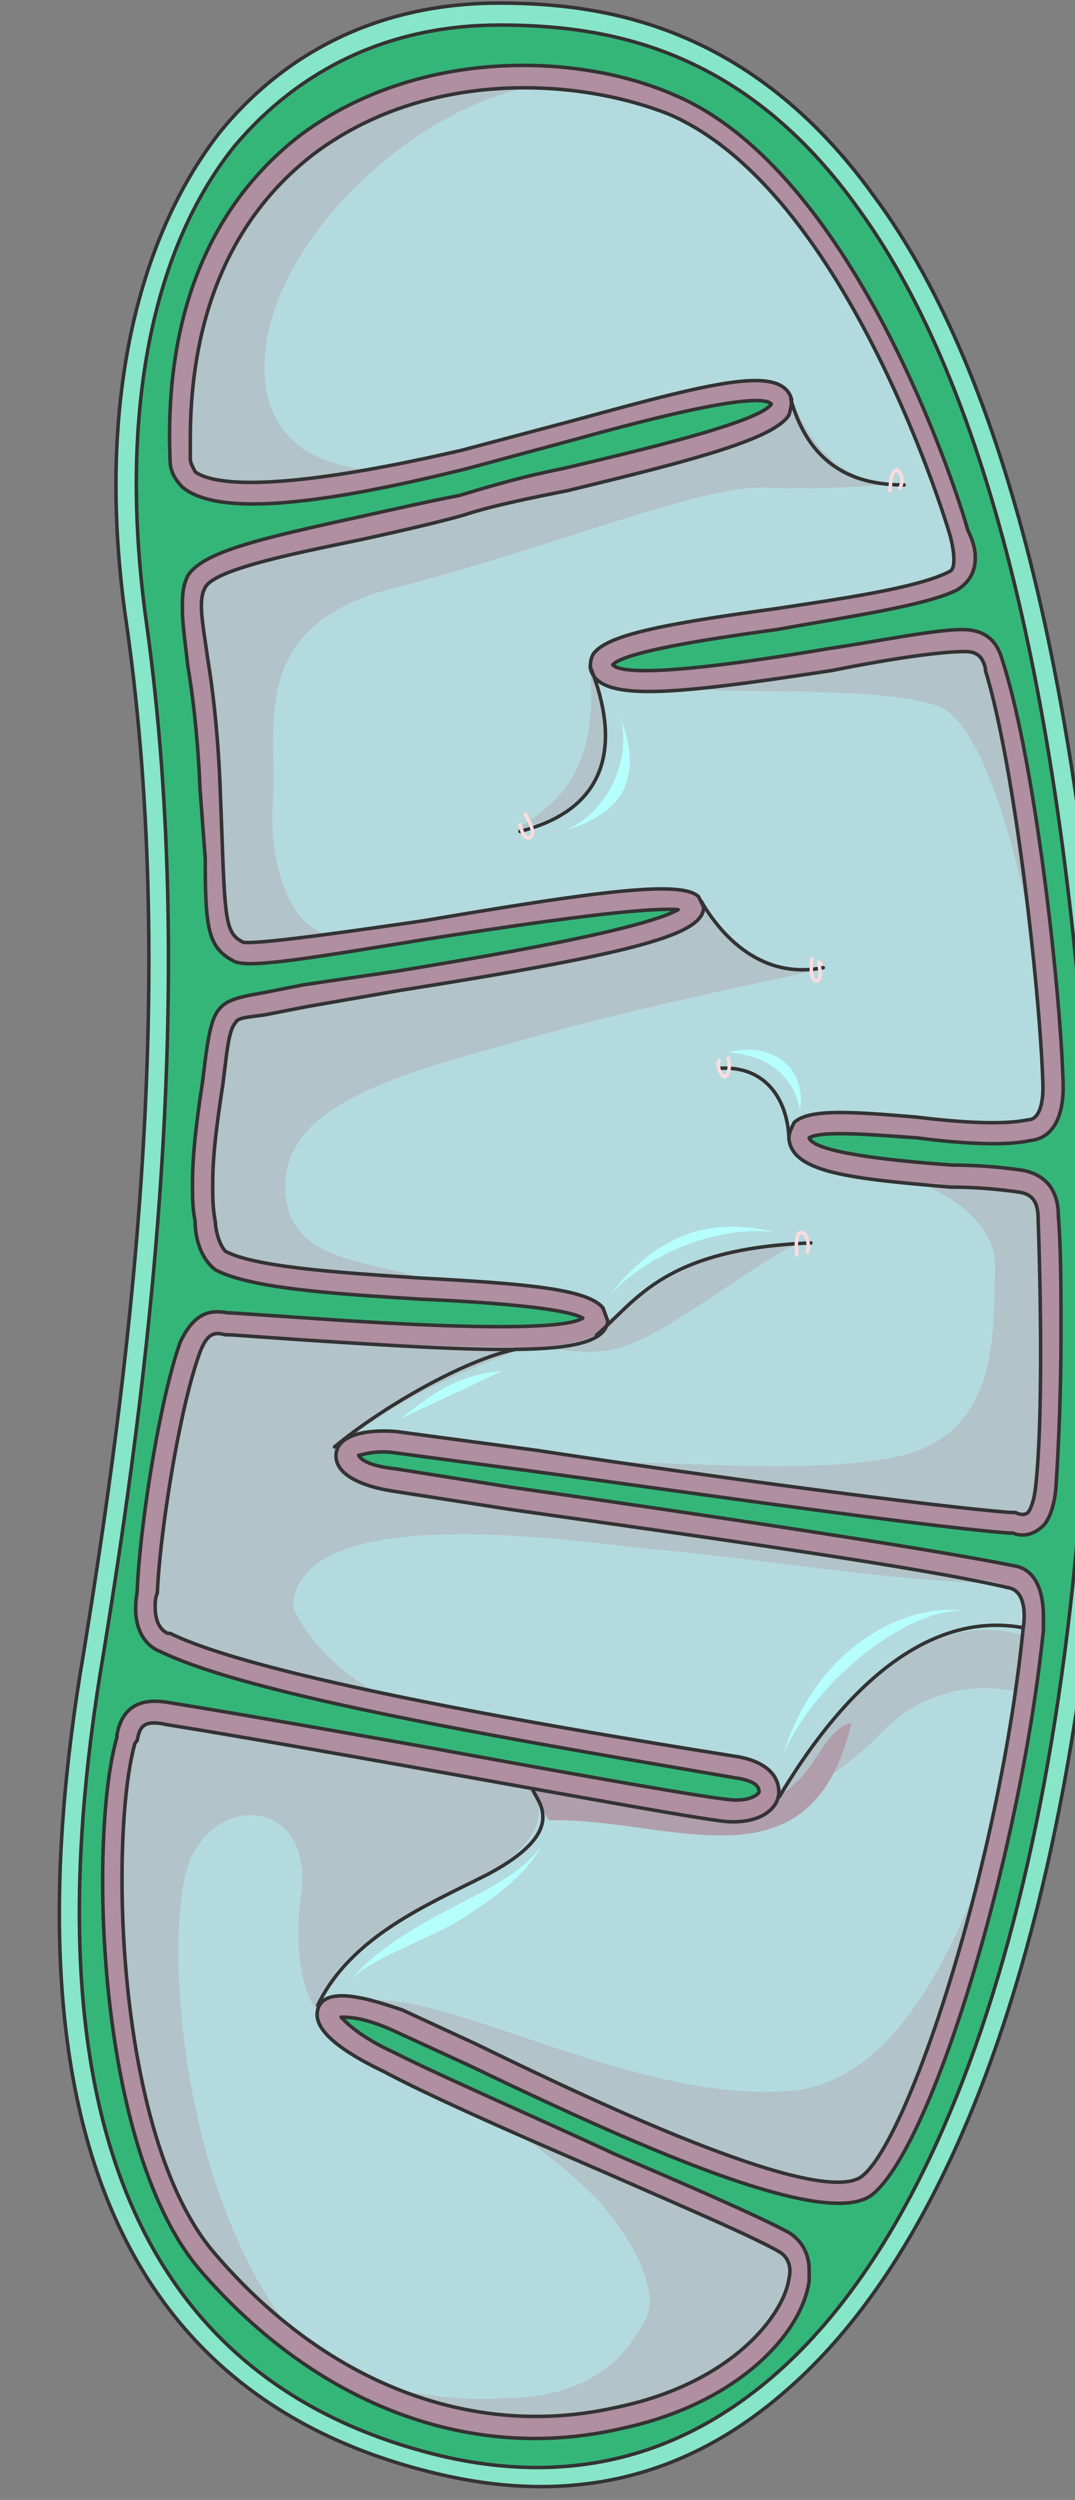 <svg xmlns="http://www.w3.org/2000/svg" version="1.0" viewBox="0 0 97.776 227.301"><rect x="0" y="0" width="97.776" height="227.301" fill="#808080" stroke="none"/><defs><clipPath clipPathUnits="userSpaceOnUse" id="a"><path d="M4.477-.48h97.621v227.462H4.478z"/></clipPath></defs><path clip-path="url(#a)" d="M40.136 223.305c-27.504-6.596-37.857-31.062-30.742-72.836 3.918-23.986 8.715-59.684 3.918-93.903-2.519-18.07.2-33.5 7.995-43.254C27.303 6.196 35.538 2.279 45.412 2.279c9.635 0 22.227 1.958 32.78 16.87 11.674 16.15 18.79 45.252 21.068 86.547v4.677c0 51.329-10.514 89.706-28.863 105.616-8.714 7.556-18.788 9.994-30.261 7.316z" fill="#35b679" fill-rule="evenodd" fill-opacity="1" stroke="none"/><path clip-path="url(#a)" d="M19.988 12.033c-7.995 10.273-11.233 26.144-8.475 44.733 4.837 33.979 0 69.398-3.878 93.343-7.355 42.774 3.438 67.959 32.06 74.795 12.154 2.918 22.667.48 31.822-7.556 19.468-16.87 30.221-57.685 29.542-111.972C98.78 63.841 91.664 34.26 79.552 17.91 68.319 2.24 54.807.28 45.412.28 34.9.28 26.184 4.438 19.988 12.034zm20.148 211.152c-27.464-6.596-37.777-31.021-30.662-72.836 3.878-23.946 8.675-59.604 3.878-93.823-2.519-18.11.24-33.5 8.035-43.254C27.343 6.156 35.578 2.239 45.412 2.239c9.635 0 22.227 1.958 32.74 16.87 11.714 16.15 18.79 45.212 21.068 86.547v4.637c0 51.329-10.514 89.666-28.823 105.576-8.714 7.556-18.788 10.034-30.261 7.316z" fill="#88e6c8" fill-rule="evenodd" fill-opacity="1" stroke="none"/><path d="M27.343 12.273c-5.716 4.397-12.552 12.952-11.872 29.582 0 .999.44 1.719 1.119 2.438 2.998 2.479 11.233 1.959 25.864-1.679l10.074-2.718c6.196-1.72 16.51-4.398 17.63-3.158-1.12 1.719-12.793 4.397-18.989 5.876-3.678.72-6.876 1.68-9.394 2.439-2.519.48-5.717 1.199-9.155 1.959-8.914 1.958-14.191 3.158-15.55 5.356-.48 1-.48 1.96-.48 2.958 0 1.44.24 2.919.48 5.117.44 2.679.92 6.357 1.119 11.234l.48 6.356c0 6.356.24 8.075 2.518 9.314 1.12.72 5.717 0 17.63-1.959 7.995-1.239 19.428-2.958 22.866-2.678-3.438 1.919-18.31 4.397-25.625 5.596l-8.475 1.24-3.638.72c-4.157.719-4.597.999-5.276 6.116l-.24 1.958c-.68 4.398-.92 7.076-.92 9.275 0 1.239 0 2.198.24 3.438 0 .96.24 3.158 1.84 4.397 3.197 1.719 10.992 2.199 18.748 2.678 5.516.24 13.072.76 14.67 1.72-2.278 1.478-18.108.48-24.944 0l-7.116-.48h-.24c-1.359-.24-2.958-.24-4.317 2.678-1.839 5.157-3.678 16.63-3.918 22.746-.68 3.918 1.4 5.117 2.08 5.357 8.474 4.157 33.859 8.315 52.407 11.513 1.6.24 2.08.72 2.08 1.24 0 .24-.92.959-2.76.719-2.518-.24-14.87-2.439-26.783-4.637-9.634-1.72-19.468-3.438-24.025-4.158-3.918-.76-4.598 1.72-4.837 2.918v.24c-2.519 8.555-2.04 37.178 7.555 48.41 10.554 12.233 24.505 17.59 38.257 14.432 10.513-2.198 16.47-8.555 17.15-13.432v-1c0-1.478-.68-2.677-1.84-3.397-2.718-1.48-8.914-4.158-15.79-7.116-7.315-3.398-15.79-7.075-20.148-9.274-3.198-1.48-4.317-2.718-4.797-3.198.68 0 2.079 0 4.797 1.24l6.876 3.157c16.27 7.835 32.5 14.911 36.618 11.753 5.517-4.397 13.512-31.061 15.59-51.329v-1.24c0-2.677-.919-4.396-2.758-4.636-8.475-1.72-31.82-5.157-45.572-7.116l-10.514-1.679c-2.278-.24-3.198-.76-3.438-1.24.24 0 1.4-.479 3.198-.239l12.833 1.719c14.43 1.959 36.377 5.117 43.253 5.597h.24c.68.28 1.6.28 2.519-.48.68-.48 1.159-1.72 1.359-3.398.24-3.438.48-8.835.48-14.192 0-3.917 0-7.835-.24-10.753 0-3.198-2.08-3.918-3.198-4.157a44.098 44.098 0 0 0-6.397-.48c-3.917-.28-12.592-1-13.072-2.479 1.16-.72 6.197-.24 9.834 0 3.918.52 8.036.76 10.314.24 2.079-.24 2.958-2.199 2.958-4.877-.2-8.555-2.518-29.342-5.476-38.616-.24-.72-.68-2.959-3.678-2.959-2.519 0-7.316 1-12.113 1.72-5.956.999-18.309 2.957-19.708 1.478 1.16-1.239 9.395-2.438 14.911-3.198 6.636-1.199 13.712-2.198 16.47-3.637 1.16-.76 1.6-1.72 1.6-2.959 0-.96-.44-1.959-.68-2.438-.92-3.398-10.314-32.74-26.784-39.616-8.915-3.878-23.346-4.158-33.9 3.678z" fill="#b08fa1" fill-rule="evenodd" fill-opacity="1" stroke="none"/><path d="M17.31 39.936c0-11.473 3.877-20.268 11.193-25.905 10.074-7.595 23.585-7.075 32.26-3.677 15.59 6.596 24.745 35.218 25.665 38.376.44 1.72.44 2.959 0 3.199-2.759 1.479-9.395 2.438-16.03 3.437-10.514 1.44-15.351 2.439-16.47 4.158-.24.48-.24.96-.24 1.2.679 3.197 7.555 2.438 21.986.24 4.797-.96 9.594-1.72 12.113-1.72 1.359 0 1.599.76 1.839 1.48v.24c2.718 8.794 5.037 29.821 5.237 37.896 0 1.719-.44 2.958-1.36 2.958-2.278.48-6.156.24-10.074-.24-6.156-.52-9.834-.76-11.193.48-.24.48-.48.96-.48 1.44.24 3.197 5.957 3.677 14.672 4.437a44.1 44.1 0 0 1 6.396.48c1.159.24 1.599.959 1.599 2.438.24 6.596.44 18.589-.24 24.425-.2 1.719-.68 2.239-.68 2.239-.24.24-.68.24-1.159 0h-.44c-6.876-.52-28.622-3.438-43.014-5.637l-12.832-1.719c-3.198-.24-5.277.48-5.477 1.959-.24 1.719 1.84 2.918 5.037 3.438l10.754 1.679c13.712 1.959 37.057 5.157 45.292 7.116 1.6.24 1.6 2.438 1.4 3.677-2.08 20.988-10.314 46.452-14.672 49.85-3.877 2.958-24.944-7.076-35.018-11.993l-6.836-3.158c-1.6-.48-6.636-2.438-7.556-.24-.72 1.72 1.36 3.678 5.957 5.877 4.557 2.438 13.032 6.116 20.347 9.274 6.636 2.918 13.033 5.637 15.551 7.076.92.52 1.16 1.479.92 2.478-.44 3.159-5.037 9.515-15.79 11.713-13.033 2.919-26.305-2.198-36.379-13.951-9.154-10.474-9.634-38.137-7.315-46.452l.2-.24c.24-1.2.48-1.959 2.758-1.44 4.597.72 14.431 2.44 24.025 4.158 12.353 2.2 24.266 4.398 26.784 4.638 3.198.24 4.797-1.24 4.797-2.679 0-1.479-1.12-2.718-3.638-3.198-18.309-2.918-43.733-7.315-51.728-11.233h-.24c-.44-.24-1.12-.76-1.12-2.439 0-.28 0-.76.2-1.239.24-5.636 2.08-17.11 3.918-21.986.68-1.72 1.36-1.72 2.279-1.48h.44l6.875.48c18.989 1.24 27.024 1.48 27.463-1.719l-.44-1.2c-1.398-1.718-6.875-2.198-16.51-2.717-7.075-.48-15.07-.96-17.828-2.439-.68-.72-.92-2.199-.92-2.678-.24-1.24-.24-2.199-.24-3.438 0-2.199.24-4.637.92-9.035l.24-1.959c.24-1.958.44-3.158.919-3.677.2-.48 1.12-.48 2.718-.72l3.678-.72 8.475-1.479c21.747-3.438 27.703-5.116 27.703-7.595l-.48-.96c-1.599-1.479-9.154-.48-24.944 2.2-6.876.999-15.311 2.198-16.47 1.958-1.36-.72-1.6-1.479-1.84-7.595l-.24-6.356c-.199-5.117-.679-9.035-1.118-11.713-.48-3.438-.92-5.397-.24-6.596.92-1.72 8.714-3.198 14.43-4.398 3.439-.76 6.637-1.479 9.155-2.198 2.279-.76 5.717-1.48 9.355-2.199 11.233-2.718 18.788-4.677 20.148-6.876.24-.72.24-1.2.24-1.439-.92-3.198-7.316-1.48-19.909 1.959l-10.073 2.678c-16.95 3.918-22.667 3.158-24.266 1.959-.24-.52-.44-.76-.44-1.24v-1.718z" fill="#b3dbdf" fill-rule="evenodd" fill-opacity="1" stroke="none"/><path d="M15.11 148.51h.24c3.678 1.679 10.594 3.678 18.87 5.357-4.158-2.199-8.076-6.596-8.276-10.514-.48-4.677 1.12-8.355 4.797-11.553.24-.72.72-1.2 1.4-1.439h.24c4.597-3.678 11.472-6.396 14.91-7.635l-.68-.24c-4.357 0-10.553-.24-18.828-.72l-6.916-.48h-.44c-.919-.28-1.638-.28-2.318 1.44-1.839 4.917-3.678 16.43-3.918 22.066-.24.52-.24 1-.24 1.24 0 1.718.72 2.198 1.16 2.478zM20.468 96.621l-.24 1.96c-.68 4.397-.92 6.875-.92 9.074 0 1.239 0 2.198.24 3.438 0 .48.24 1.958.92 2.678 2.758 1.48 10.753 1.959 17.829 2.439-4.797-1.68-12.353-1.44-12.353-8.315 0-6.876 8.475-9.794 20.388-12.993 11.873-3.437 23.546-5.636 27.423-6.596-4.317 0-8.435-2.958-9.834-5.916 0 2.479-5.916 4.198-27.663 7.635l-8.475 1.44-3.638.76c-1.599.239-2.518.239-2.758.719-.44.48-.68 1.719-.92 3.677zM56.646 122.446c4.157-1.2 12.432-7.955 16.07-9.434-9.155 0-14.231 4.837-17.43 7.035-.48 1.44-2.318 2.159-6.236 2.399 2.559.48 5.757.72 7.596 0zM94.423 110.773c0-1.48-.44-2.199-1.6-2.439a44.715 44.715 0 0 0-6.435-.48c-.92-.28-1.84-.28-2.759-.28 2.08.76 7.116 3.439 6.876 7.876-.2 5.357.48 13.952-7.555 16.63-6.436 1.999-19.029 1-28.703.76 14.032 1.718 31.7 4.157 37.657 4.637h.44c.48.24.92.24 1.16 0 0 0 .479-.48.679-2.199.68-5.876.48-17.87.24-24.505zM71.117 190.165c-13.512.72-29.782-8.795-37.337-8.275 1.159.24 2.078.48 2.758.72l6.876 3.157c10.074 4.877 31.14 14.871 35.018 11.953 1.12-.96 2.759-3.877 4.558-8.035l4.117-11.953c.48-1.719 1.16-3.677 1.6-5.876-3.199 7.835-8.436 18.069-17.59 18.309zM70.877 162.821s2.758 1.2 9.154-5.117c4.558-4.877 10.034-4.397 12.313-3.917.24-1.72.48-3.438.68-5.117-10.034-2.958-17.79 8.515-22.147 14.151z" fill="#b2c3c9" fill-rule="evenodd" fill-opacity="1" stroke="none"/><path d="M17.75 168.218c3.197-5.397 10.953-3.918 9.593 4.397-.68 5.397.44 9.075 1.6 10.314v-.48c.2-.52-.48.48.2.24.719-4.197 4.357-6.876 12.112-10.553 7.795-3.918 8.675-6.876 7.076-9.555l-2.479-.48c-2.079-.24-4.357-.759-6.636-1.238-9.594-1.72-19.428-3.438-23.985-4.158-2.279-.52-2.519.24-2.759 1.48l-.2.239c-2.318 8.315-1.838 36.018 7.276 46.572 2.079 2.678 4.597 4.877 6.876 6.836-10.953-13.952-11.673-39.456-8.675-43.614zM70.797 204.596c-2.518-1.44-8.954-4.118-15.59-7.076a262.07 262.07 0 0 1-8.036-3.638h-.2c.44.24.92.72 1.36.96 2.278 1.719 4.357 3.438 6.196 5.357 1.839 2.198 3.678 4.677 4.357 7.595.68 2.199-.24 3.398-1.599 5.357-2.758 3.678-7.115 4.877-11.233 4.877-2.758.24-5.756 0-8.275-.48-.68 0-1.12-.24-1.839-.48 6.436 2.679 13.312 3.398 19.948 1.72 10.794-2.2 15.35-8.555 15.83-11.714.2-.999 0-1.958-.919-2.478zm-23.825-10.714c-.72-.24-1.4-.52-2.08-.52l2.08.52zM18.669 53.408c-.72 1.199-.24 3.158.2 6.596.48 2.678.919 6.596 1.159 11.753l.24 6.356c.24 6.116.44 6.836 1.839 7.555.68.24 3.877-.24 7.795-.72-3.238-.48-5.517-5.876-5.077-12.232.48-6.596-2.519-15.91 11.233-19.308 13.552-3.438 27.743-9.315 33.46-9.075 5.517.24 9.634-.24 11.913-.24-3.198-.24-7.076-1.719-9.395-7.835 0 .28 0 .76-.2 1.48-1.399 2.198-8.954 4.157-20.187 6.835-3.678.76-7.116 1.48-9.395 2.239-2.518.72-5.716 1.439-9.154 2.198-5.717 1.2-13.512 2.679-14.431 4.398z" fill="#b2c3c9" fill-rule="evenodd" fill-opacity="1" stroke="none"/><path d="M53.647 60.723c1.64 3.438 3.958 12.273-6.755 14.711 3.038-1.959 7.715-4.637 6.755-14.71zM87.867 59.204c-2.519 0-7.356.76-12.153 1.72-4.837.759-8.715 1.238-11.713 1.718h-.24c4.158.48 15.83-.24 21.347 1.48 4.118 1.198 7.116 12.711 8.475 19.307-.88-8.315-2.278-17.349-3.877-22.506v-.24c-.24-.72-.48-1.479-1.84-1.479zM17.31 41.655c0 .48.24.76.48 1.239 1.358.96 4.996 1.679 15.03-.24-5.237-.76-9.554-3.678-8.635-11.233 1.6-10.993 14.352-21.747 23.906-23.466-6.596 0-13.672 1.48-19.588 6.116-7.316 5.637-11.193 14.392-11.193 25.865v1.719zM46.332 137.197l-10.754-1.72c-2.998-.479-5.076-1.438-5.076-3.117-.44-.28-.68-.76-.44-1.48-3.438-2.198-8.715 4.118-10.114 6.797l7.116 11.153c-4.358-13.592 26.384-8.475 32.1-7.995 10.794.96 21.347 2.918 32.1 3.158-8.714-1.68-31.38-4.837-44.932-6.796z" fill="#b2c3c9" fill-rule="evenodd" fill-opacity="1" stroke="none"/><path d="M72.396 162.062c-.44.48-1.12 1-1.599 1.239-.44 1.2-1.839 2.439-4.797 2.199-1.839 0-8.955-1.48-17.91-2.959l1.84 2.959c11.033-.24 23.865 6.836 27.503-8.835-2.039.28-3.438 4.198-5.037 5.397z" fill="#b09eac" fill-rule="evenodd" fill-opacity="1" stroke="none"/><path d="M72.756 101.019c-.24-2.159-2.079-5.077-6.516-5.317 3.518-1 7.195.96 6.516 5.317zM56.406 65.2c.92 2.759-.24 7.996-4.797 10.234 4.117-1.239 7.275-3.957 4.797-10.234zM55.446 117.729c4.398-4.478 10.594-6.197 14.951-5.717-4.357-1-9.634-1-14.95 5.717zM71.277 159.383c3.238-7.075 11.513-13.152 16.31-12.912-4.557-.76-13.072 2.679-16.31 12.912zM31.94 180.01c2.52-3.197 7.796-5.876 11.194-7.594 3.438-1.76 5.277-3.239 6.156-4.718-1.359 2.959-5.477 5.677-7.955 7.156-2.519 1.48-7.995 3.438-9.394 5.157zM36.418 129.002c2.998-2.399 5.517-4.078 9.194-4.318z" fill="#b5ffff" fill-rule="evenodd" fill-opacity="1" stroke="none"/><path clip-path="url(#a)" d="M19.988 12.033c-7.995 10.273-11.233 26.144-8.475 44.733 4.837 33.979 0 69.398-3.878 93.343-7.355 42.774 3.438 67.959 32.06 74.795 12.154 2.918 22.667.48 31.822-7.556 19.468-16.87 30.221-57.685 29.542-111.972 0 0 0 0 0 0C98.78 63.841 91.664 34.26 79.552 17.91 68.319 2.24 54.807.28 45.412.28 34.9.28 26.184 4.438 19.988 12.034" fill="none" stroke="#333" stroke-width=".32px" stroke-linecap="round" stroke-linejoin="round" stroke-miterlimit="4" stroke-dasharray="none" stroke-opacity="1"/><path d="M27.343 12.273c-5.716 4.397-12.552 12.952-11.872 29.582 0 0 0 0 0 0 0 .999.44 1.719 1.119 2.438 2.998 2.479 11.233 1.959 25.864-1.679l10.074-2.718c6.196-1.72 16.51-4.398 17.63-3.158-1.12 1.719-12.793 4.397-18.989 5.876-3.678.72-6.876 1.68-9.394 2.439-2.519.48-5.717 1.199-9.155 1.959-8.914 1.958-14.191 3.158-15.55 5.356-.48 1-.48 1.96-.48 2.958 0 1.44.24 2.919.48 5.117.44 2.679.92 6.357 1.119 11.234l.48 6.356c0 6.356.24 8.075 2.518 9.314 1.12.72 5.717 0 17.63-1.959 7.995-1.239 19.428-2.958 22.866-2.678-3.438 1.919-18.31 4.397-25.625 5.596l-8.475 1.24-3.638.72c-4.157.719-4.597.999-5.276 6.116l-.24 1.958c-.68 4.398-.92 7.076-.92 9.275 0 1.239 0 2.198.24 3.438 0 .96.24 3.158 1.84 4.397 0 0 0 0 0 0 3.197 1.719 10.992 2.199 18.748 2.678 5.516.24 13.072.76 14.67 1.72-2.278 1.478-18.108.48-24.944 0l-7.116-.48h-.24c-1.359-.24-2.958-.24-4.317 2.678-1.839 5.157-3.678 16.63-3.918 22.746-.68 3.918 1.4 5.117 2.08 5.357 0 0 0 0 0 0 8.474 4.157 33.859 8.315 52.407 11.513 1.6.24 2.08.72 2.08 1.24 0 .24-.92.959-2.76.719-2.518-.24-14.87-2.439-26.783-4.637-9.634-1.72-19.468-3.438-24.025-4.158-3.918-.76-4.598 1.72-4.837 2.918v.24c-2.519 8.555-2.04 37.178 7.555 48.41 10.554 12.233 24.505 17.59 38.257 14.432 10.513-2.198 16.47-8.555 17.15-13.432v-1c0-1.478-.68-2.677-1.84-3.397-2.718-1.48-8.914-4.158-15.79-7.116-7.315-3.398-15.79-7.075-20.148-9.274-3.198-1.48-4.317-2.718-4.797-3.198.68 0 2.079 0 4.797 1.24l6.876 3.157c16.27 7.835 32.5 14.911 36.618 11.753 5.517-4.397 13.512-31.061 15.59-51.329v-1.24c0-2.677-.919-4.396-2.758-4.636-8.475-1.72-31.82-5.157-45.572-7.116l-10.514-1.679c-2.278-.24-3.198-.76-3.438-1.24.24 0 1.4-.479 3.198-.239l12.833 1.719c14.43 1.959 36.377 5.117 43.253 5.597h.24c.68.28 1.6.28 2.519-.48.68-.48 1.159-1.72 1.359-3.398.24-3.438.48-8.835.48-14.192 0-3.917 0-7.835-.24-10.753 0-3.198-2.08-3.918-3.198-4.157a44.098 44.098 0 0 0-6.397-.48c-3.917-.28-12.592-1-13.072-2.479 1.16-.72 6.197-.24 9.834 0 3.918.52 8.036.76 10.314.24 2.079-.24 2.958-2.199 2.958-4.877-.2-8.555-2.518-29.342-5.476-38.616 0 0 0 0 0 0-.24-.72-.68-2.959-3.678-2.959-2.519 0-7.316 1-12.113 1.72-5.956.999-18.309 2.957-19.708 1.478 1.16-1.239 9.395-2.438 14.911-3.198 6.636-1.199 13.712-2.198 16.47-3.637 1.16-.76 1.6-1.72 1.6-2.959 0-.96-.44-1.959-.68-2.438-.92-3.398-10.314-32.74-26.784-39.616-8.915-3.878-23.346-4.158-33.9 3.678" fill="none" stroke="#333" stroke-width=".32px" stroke-linecap="round" stroke-linejoin="round" stroke-miterlimit="4" stroke-dasharray="none" stroke-opacity="1"/><path d="M54.247 121.406c3.678-3.198 6.196-7.875 19.508-8.394M30.422 131.56c4.117-3.438 11.672-7.875 16.47-8.874M70.877 163.381c3.198-5.357 11.193-17.35 22.147-15.39M71.916 36.258c1.84 6.636 6.437 7.835 10.314 7.835M53.727 60.723c2.519 6.356 2.08 12.712-6.436 14.871M65.44 97.141c3.838-.28 6.117 2.399 6.317 6.276M63.761 81.91c1.4 2.439 4.997 7.276 11.114 6.077M28.902 182.33c2.999-6.277 10.114-9.195 15.391-11.873 7.795-4.118 4.358-6.796 4.158-7.796" fill="none" stroke="#333" stroke-width=".32px" stroke-linecap="round" stroke-linejoin="round" stroke-miterlimit="4" stroke-dasharray="none" stroke-opacity="1"/><path clip-path="url(#a)" d="M40.136 223.305c-27.504-6.596-37.857-31.062-30.742-72.836 3.918-23.986 8.715-59.684 3.918-93.903-2.519-18.07.2-33.5 7.995-43.254C27.303 6.196 35.538 2.279 45.412 2.279c9.635 0 22.227 1.958 32.78 16.87 11.674 16.15 18.79 45.252 21.068 86.547v4.677c0 51.329-10.514 89.706-28.863 105.616-8.714 7.556-18.788 9.994-30.261 7.316" fill="none" stroke="#333" stroke-width=".32px" stroke-linecap="round" stroke-linejoin="round" stroke-miterlimit="4" stroke-dasharray="none" stroke-opacity="1"/><path d="M17.31 39.936c0-11.473 3.877-20.268 11.193-25.905 10.074-7.595 23.585-7.075 32.26-3.677 15.59 6.596 24.745 35.218 25.665 38.376.44 1.72.44 2.959 0 3.199-2.759 1.479-9.395 2.438-16.03 3.437-10.514 1.44-15.351 2.439-16.47 4.158-.24.48-.24.96-.24 1.2.679 3.197 7.555 2.438 21.986.24 4.797-.96 9.594-1.72 12.113-1.72 1.359 0 1.599.76 1.839 1.48v.24c2.718 8.794 5.037 29.821 5.237 37.896 0 1.719-.44 2.958-1.36 2.958-2.278.48-6.156.24-10.074-.24-6.156-.52-9.834-.76-11.193.48-.24.48-.48.96-.48 1.44.24 3.197 5.957 3.677 14.672 4.437a44.1 44.1 0 0 1 6.396.48c1.159.24 1.599.959 1.599 2.438.24 6.596.44 18.589-.24 24.425-.2 1.719-.68 2.239-.68 2.239-.24.24-.68.24-1.159 0h-.44c-6.876-.52-28.622-3.438-43.014-5.637l-12.832-1.719c-3.198-.24-5.277.48-5.477 1.959-.24 1.719 1.84 2.918 5.037 3.438l10.754 1.679c13.712 1.959 37.057 5.157 45.292 7.116 1.6.24 1.6 2.438 1.4 3.677-2.08 20.988-10.314 46.452-14.672 49.85-3.877 2.958-24.944-7.076-35.018-11.993l-6.836-3.158c-1.6-.48-6.636-2.438-7.556-.24-.72 1.72 1.36 3.678 5.957 5.877 4.557 2.438 13.032 6.116 20.347 9.274 6.636 2.918 13.033 5.637 15.551 7.076.92.52 1.16 1.479.92 2.478-.44 3.159-5.037 9.515-15.79 11.713-13.033 2.919-26.305-2.198-36.379-13.951-9.154-10.474-9.634-38.137-7.315-46.452l.2-.24c.24-1.2.48-1.959 2.758-1.44 4.597.72 14.431 2.44 24.025 4.158 12.353 2.2 24.266 4.398 26.784 4.638 3.198.24 4.797-1.24 4.797-2.679 0 0 0 0 0 0 0-1.479-1.12-2.718-3.638-3.198-18.309-2.918-43.733-7.315-51.728-11.233h-.24c-.44-.24-1.12-.76-1.12-2.439 0-.28 0-.76.2-1.239.24-5.636 2.08-17.11 3.918-21.986.68-1.72 1.36-1.72 2.279-1.48h.44l6.875.48c18.989 1.24 27.024 1.48 27.463-1.719l-.44-1.2c-1.398-1.718-6.875-2.198-16.51-2.717-7.075-.48-15.07-.96-17.828-2.439-.68-.72-.92-2.199-.92-2.678-.24-1.24-.24-2.199-.24-3.438 0-2.199.24-4.637.92-9.035l.24-1.959c.24-1.958.44-3.158.919-3.677.2-.48 1.12-.48 2.718-.72l3.678-.72 8.475-1.479c21.747-3.438 27.703-5.116 27.703-7.595 0 0 0 0 0 0l-.48-.96c-1.599-1.479-9.154-.48-24.944 2.2-6.876.999-15.311 2.198-16.47 1.958-1.36-.72-1.6-1.479-1.84-7.595l-.24-6.356c-.199-5.117-.679-9.035-1.118-11.713-.48-3.438-.92-5.397-.24-6.596.92-1.72 8.714-3.198 14.43-4.398 3.439-.76 6.637-1.479 9.155-2.198 2.279-.76 5.717-1.48 9.355-2.199 11.233-2.718 18.788-4.677 20.148-6.876.24-.72.24-1.2.24-1.439-.92-3.198-7.316-1.48-19.909 1.959l-10.073 2.678c-16.95 3.918-22.667 3.158-24.266 1.959-.24-.52-.44-.76-.44-1.24v-1.718" fill="none" stroke="#333" stroke-width=".32px" stroke-linecap="round" stroke-linejoin="round" stroke-miterlimit="4" stroke-dasharray="none" stroke-opacity="1"/><path d="M47.291 74.875c0 .24.44 1.839 1.04 1.159.4-.48-.4-1.64-.6-2.119M65.52 96.342c-.48.28 0 1.559.44 1.559.44-.24.44-1.28.24-1.84M74.675 87.747c0-.24-.2-.24-.2-.24 0 .24.4 1.679-.24 1.679s-.4-1.919-.4-2.159M73.396 113.97c.2-.479.2-1.678-.48-1.918-.68 0-.44 1.68-.44 2.159M81.79 44.493c.44-.76.24-1.48-.24-1.759-.679.28-.44 1.28-.679 1.999" fill="none" stroke="#fddbdf" stroke-width=".32px" stroke-linecap="butt" stroke-linejoin="miter" stroke-miterlimit="8" stroke-dasharray="none" stroke-opacity="1"/></svg>
